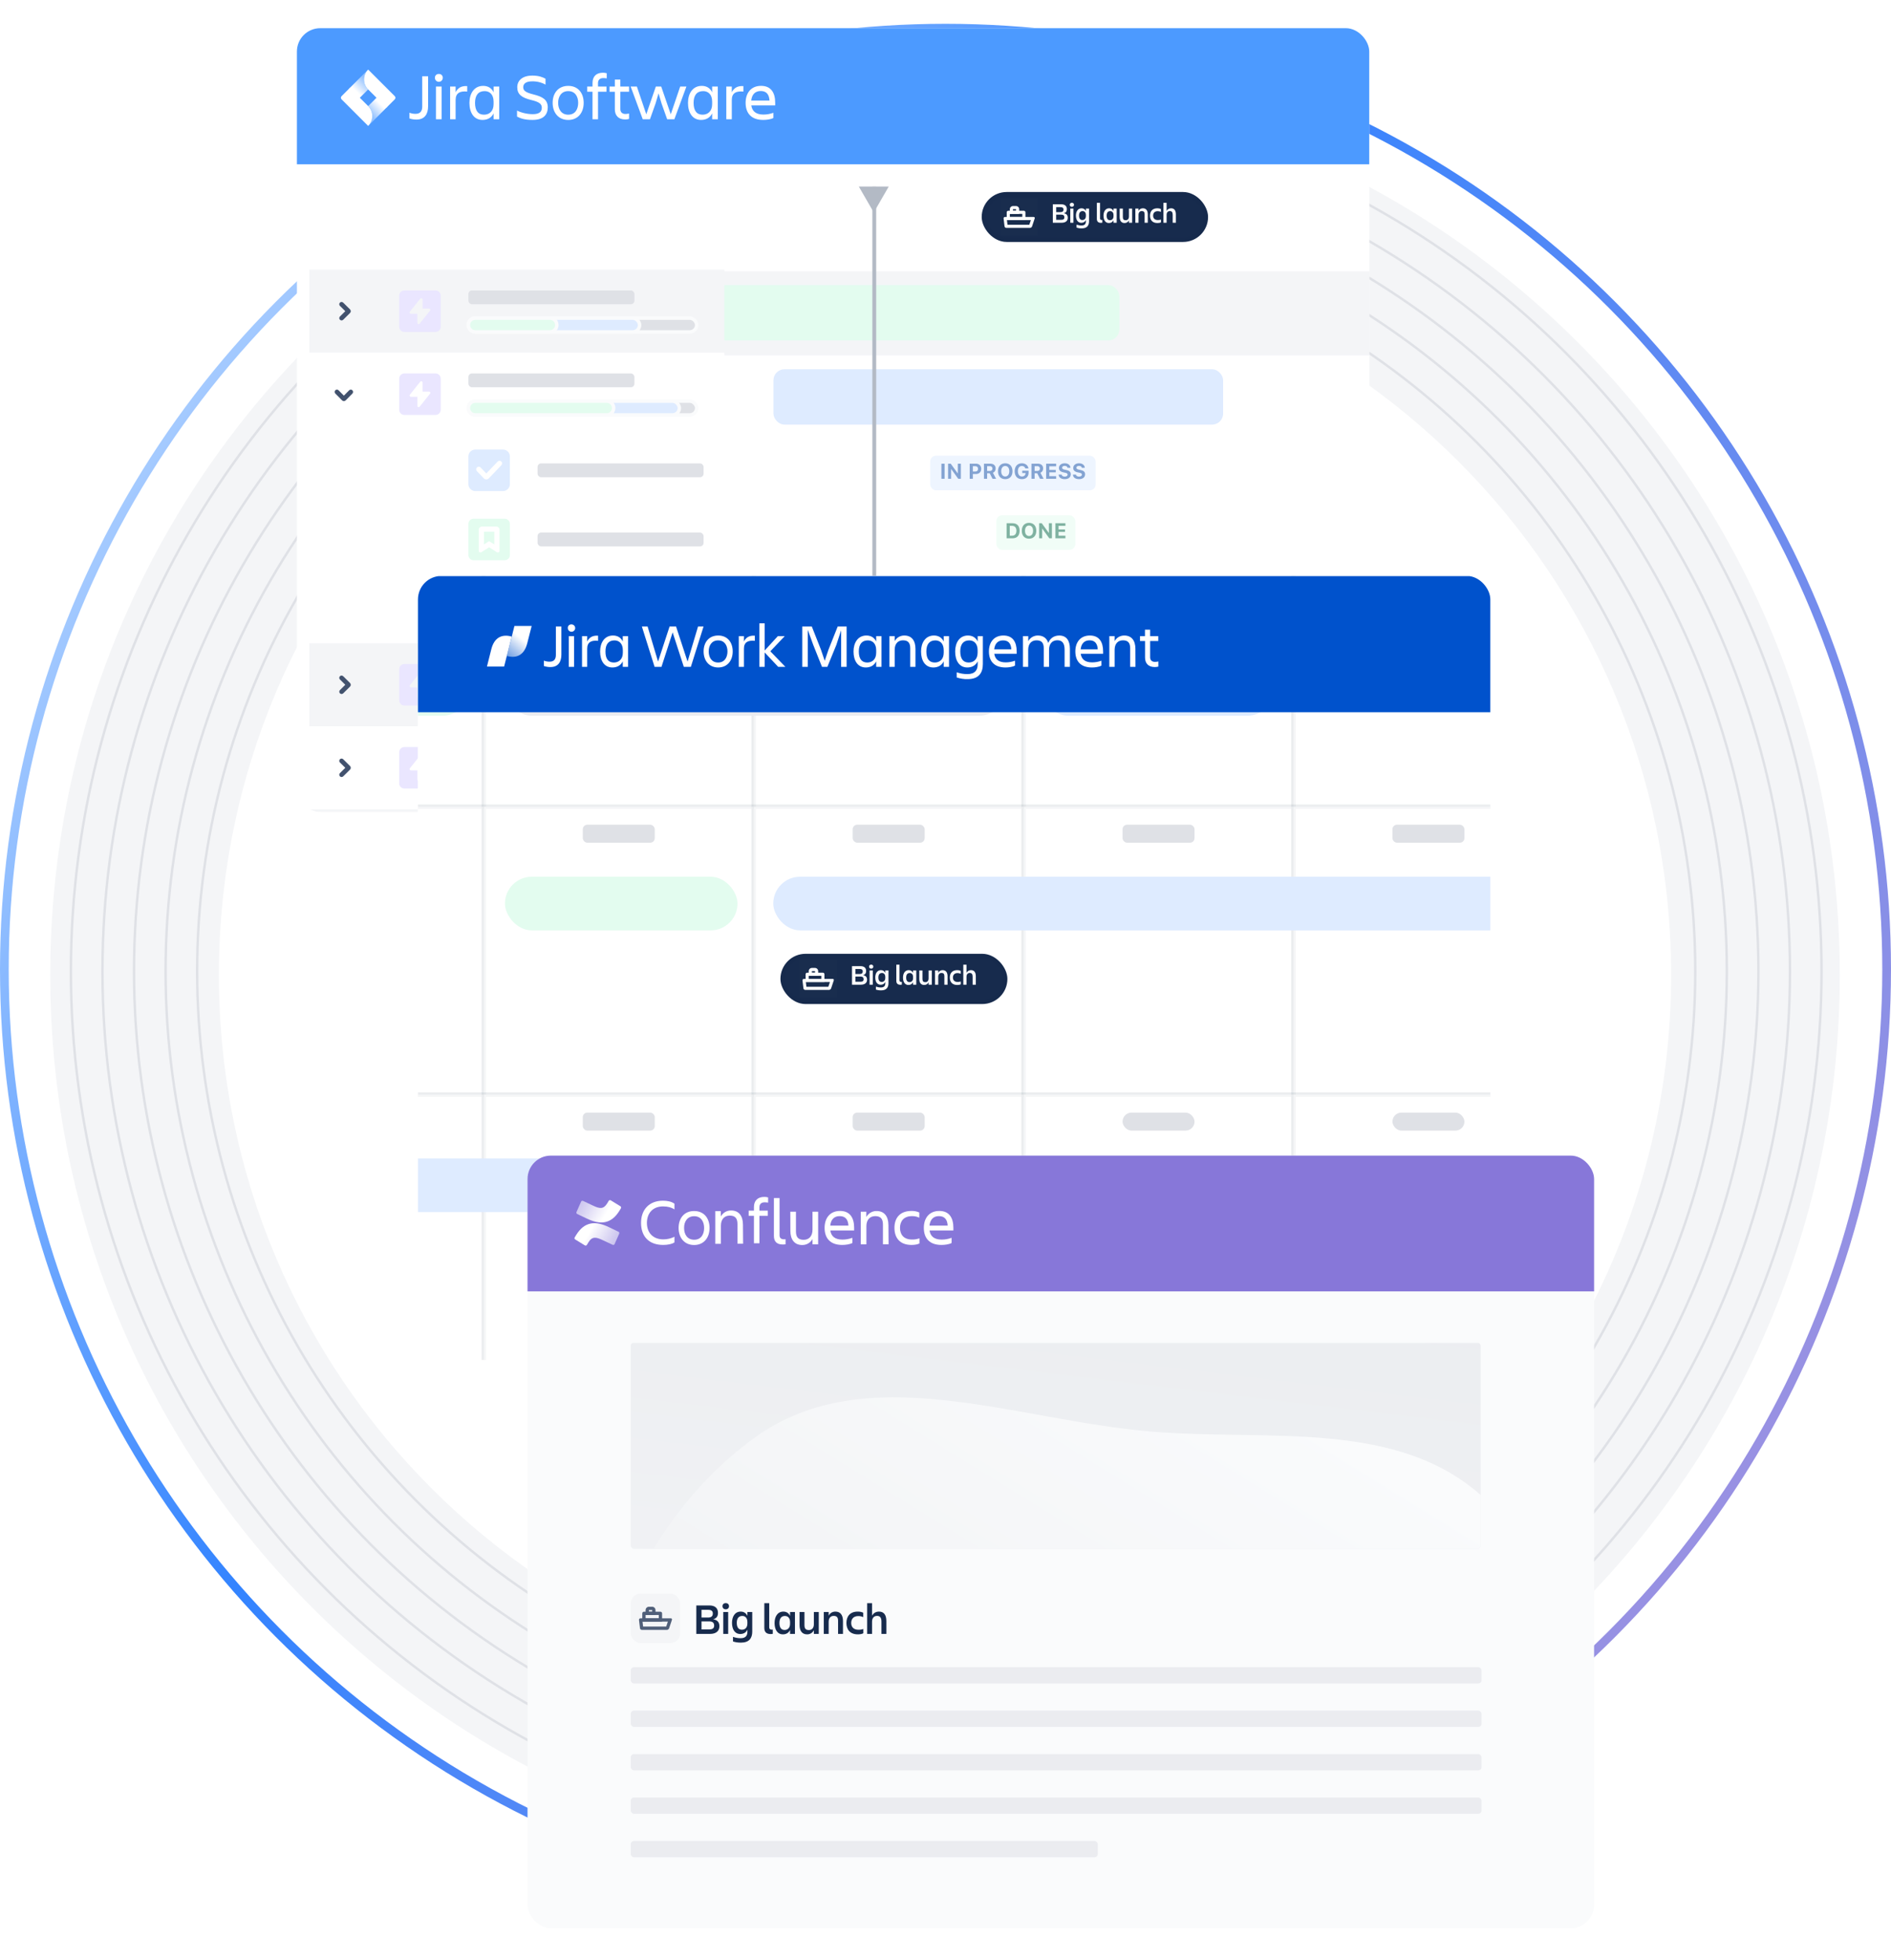 <svg width="328" height="340" viewBox="0 0 328 340" fill="none" xmlns="http://www.w3.org/2000/svg">
<g filter="url(#filter0_i_2551_151219)">
<path d="M163.915 13.472C78.201 13.472 8.717 82.957 8.717 168.67C8.717 254.384 78.201 323.868 163.915 323.868C249.628 323.868 319.113 254.384 319.113 168.67C319.113 82.957 249.625 13.472 163.915 13.472ZM163.915 294.615C94.358 294.615 37.97 238.227 37.97 168.67C37.97 99.114 94.355 42.722 163.915 42.722C233.475 42.722 289.859 99.11 289.859 168.667C289.859 238.223 233.471 294.611 163.915 294.611V294.615Z" fill="#F4F5F7"/>
</g>
<circle cx="164.123" cy="168.458" r="129.927" stroke="#DFE1E6" stroke-width="0.421"/>
<circle cx="164.124" cy="168.458" r="140.877" stroke="#DFE1E6" stroke-width="0.421"/>
<circle cx="164.123" cy="168.458" r="135.402" stroke="#DFE1E6" stroke-width="0.421"/>
<circle cx="164.124" cy="168.458" r="146.352" stroke="#DFE1E6" stroke-width="0.421"/>
<circle cx="164.123" cy="168.458" r="151.827" stroke="#DFE1E6" stroke-width="0.421"/>
<circle cx="164" cy="168.128" r="163.243" stroke="url(#paint0_linear_2551_151219)" stroke-opacity="0.8" stroke-width="1.514"/>
<g filter="url(#filter1_d_2551_151219)">
<g clip-path="url(#clip0_2551_151219)">
<rect x="51.5" y="3" width="186" height="135.965" rx="4.051" fill="white"/>
<rect width="151.19" height="14.399" transform="translate(92.162 30.761)" fill="white"/>
<rect x="170.278" y="31.413" width="39.264" height="8.661" rx="4.33" fill="#172B4D"/>
<rect width="6.488" height="6.488" transform="translate(173.537 32.499)" fill="white" fill-opacity="0.01"/>
<path d="M175.159 35.743H177.322V35.203H175.159V35.743ZM174.618 34.929C174.618 34.782 174.741 34.662 174.889 34.662H177.591C177.741 34.662 177.862 34.784 177.862 34.929V36.284H174.618V34.929Z" fill="white"/>
<path fill-rule="evenodd" clip-rule="evenodd" d="M175.159 34.393C175.159 34.094 175.402 33.851 175.699 33.851H176.241C176.539 33.851 176.781 34.093 176.781 34.393V35.203H175.159V34.393ZM176.24 34.393V34.392H175.699C175.701 34.392 175.7 34.392 175.7 34.393V34.662H176.24V34.393H176.24Z" fill="white"/>
<path d="M174.753 37.095H178.537L178.807 36.284H174.656L174.753 37.095ZM174.079 36.01C174.074 35.977 174.076 35.942 174.086 35.91C174.096 35.877 174.112 35.847 174.135 35.821C174.158 35.796 174.186 35.776 174.217 35.762C174.248 35.749 174.282 35.742 174.316 35.743H179.289C179.437 35.743 179.52 35.856 179.473 35.998L179.011 37.381C178.964 37.521 178.806 37.636 178.656 37.636H174.544C174.47 37.635 174.399 37.607 174.343 37.558C174.288 37.509 174.252 37.442 174.241 37.369L174.079 36.01Z" fill="white"/>
<path d="M184.066 35.337H183.2V36.237H184.076C184.45 36.237 184.621 36.101 184.621 35.809C184.621 35.502 184.455 35.337 184.066 35.337ZM183.949 34.038H183.2V34.904H183.949C184.319 34.904 184.47 34.733 184.47 34.451C184.47 34.169 184.304 34.038 183.949 34.038ZM182.616 36.743V33.546H184.081C184.733 33.546 185.049 33.867 185.049 34.383C185.049 34.772 184.869 35.011 184.509 35.098C184.981 35.176 185.21 35.429 185.21 35.882C185.21 36.393 184.864 36.743 184.149 36.743H182.616ZM185.557 33.629C185.557 33.41 185.713 33.283 185.922 33.283C186.131 33.283 186.287 33.41 186.287 33.629C186.287 33.848 186.131 33.979 185.922 33.979C185.713 33.979 185.557 33.848 185.557 33.629ZM185.645 36.743V34.286H186.194V36.743H185.645ZM188.353 36.519V36.266C188.202 36.592 187.915 36.753 187.555 36.753C186.932 36.753 186.625 36.213 186.625 35.497C186.625 34.811 186.942 34.237 187.603 34.237C187.949 34.237 188.212 34.412 188.353 34.719V34.286H188.898V36.49C188.898 37.225 188.543 37.721 187.628 37.721C187.238 37.721 186.98 37.668 186.737 37.59V37.074C187.01 37.171 187.287 37.225 187.594 37.225C188.158 37.225 188.353 36.928 188.353 36.519ZM187.16 35.497C187.16 36.013 187.365 36.271 187.74 36.271C188.07 36.271 188.353 36.057 188.353 35.575V35.41C188.353 34.933 188.095 34.724 187.783 34.724C187.375 34.724 187.16 35.001 187.16 35.497ZM191.203 36.733C191.164 36.748 191.081 36.758 190.955 36.758C190.527 36.758 190.254 36.558 190.254 36.077V33.293H190.804V36.008C190.804 36.198 190.931 36.266 191.086 36.266C191.13 36.266 191.154 36.266 191.203 36.261V36.733ZM191.951 35.517C191.951 36.038 192.155 36.3 192.53 36.3C192.851 36.3 193.143 36.091 193.143 35.614V35.415C193.143 34.938 192.881 34.728 192.569 34.728C192.16 34.728 191.951 35.006 191.951 35.517ZM193.143 36.743V36.3C192.992 36.626 192.705 36.792 192.345 36.792C191.713 36.792 191.406 36.242 191.406 35.517C191.406 34.821 191.727 34.237 192.394 34.237C192.739 34.237 193.002 34.412 193.143 34.724V34.286H193.693V36.743H193.143ZM194.212 35.741V34.286H194.762V35.765C194.762 36.145 194.913 36.31 195.253 36.31C195.589 36.31 195.818 36.091 195.818 35.653V34.286H196.368V36.743H195.818V36.33C195.667 36.626 195.394 36.792 195.059 36.792C194.509 36.792 194.212 36.412 194.212 35.741ZM199.087 35.288V36.743H198.537V35.264C198.537 34.884 198.386 34.719 198.046 34.719C197.71 34.719 197.481 34.943 197.481 35.376V36.743H196.931V34.286H197.481V34.694C197.632 34.402 197.905 34.237 198.235 34.237C198.79 34.237 199.087 34.621 199.087 35.288ZM201.373 36.188V36.67C201.222 36.753 200.999 36.792 200.765 36.792C199.884 36.792 199.475 36.261 199.475 35.512C199.475 34.767 199.884 34.237 200.75 34.237C200.989 34.237 201.164 34.271 201.364 34.364V34.86C201.203 34.787 201.038 34.738 200.809 34.738C200.244 34.738 200.011 35.093 200.011 35.512C200.011 35.931 200.249 36.276 200.823 36.276C201.076 36.276 201.227 36.242 201.373 36.188ZM203.958 35.288V36.743H203.408V35.361C203.408 34.928 203.257 34.719 202.917 34.719C202.581 34.719 202.352 34.943 202.352 35.376V36.743H201.802V33.293H202.352V34.699C202.508 34.402 202.785 34.237 203.136 34.237C203.676 34.237 203.958 34.607 203.958 35.288Z" fill="white"/>
<rect x="170.683" y="31.818" width="38.453" height="7.85" rx="3.925" stroke="#091E42" stroke-opacity="0.04" stroke-width="0.811"/>
<g clip-path="url(#clip1_2551_151219)">
<rect width="194.38" height="14.595" transform="translate(92.162 45.16)" fill="#F4F5F7"/>
<rect x="86.162" y="47.559" width="107.993" height="9.599" rx="1.906" fill="#E3FCEF"/>
</g>
<rect width="151.19" height="14.399" transform="translate(92.162 59.755)" fill="white"/>
<rect x="134.158" y="62.155" width="77.995" height="9.599" rx="1.906" fill="#DEEBFF"/>
<rect width="151.19" height="11.999" transform="translate(92.162 74.154)" fill="white"/>
<g opacity="0.5">
<rect x="161.344" y="77.149" width="28.7" height="6" rx="1.012" fill="#DEEBFF"/>
<path d="M163.292 81.149V78.533H163.84V81.149H163.292ZM164.446 81.149V78.533H164.903L166.11 80.199H166.139V78.533H166.663V81.149H166.209L164.999 79.476H164.97V81.149H164.446ZM168.199 81.149V78.533H169.278C169.829 78.533 170.197 78.889 170.197 79.427V79.431C170.197 79.969 169.829 80.324 169.278 80.324H168.747V81.149H168.199ZM169.144 78.966H168.747V79.896H169.144C169.457 79.896 169.642 79.73 169.642 79.432V79.429C169.642 79.132 169.457 78.966 169.144 78.966ZM170.672 81.149V78.533H171.762C172.356 78.533 172.697 78.85 172.697 79.365V79.369C172.697 79.704 172.523 79.993 172.224 80.11L172.775 81.149H172.155L171.667 80.192H171.22V81.149H170.672ZM171.22 79.793H171.702C171.976 79.793 172.137 79.637 172.137 79.38V79.376C172.137 79.124 171.968 78.961 171.695 78.961H171.22V79.793ZM174.365 81.216C173.588 81.216 173.105 80.687 173.105 79.842V79.838C173.105 78.992 173.595 78.466 174.365 78.466C175.136 78.466 175.623 78.994 175.623 79.838V79.842C175.623 80.687 175.137 81.216 174.365 81.216ZM174.365 80.752C174.791 80.752 175.065 80.395 175.065 79.842V79.838C175.065 79.284 174.789 78.93 174.365 78.93C173.939 78.93 173.664 79.284 173.664 79.838V79.842C173.664 80.395 173.934 80.752 174.365 80.752ZM177.253 81.216C176.476 81.216 175.999 80.692 175.999 79.84V79.837C175.999 78.997 176.479 78.466 177.241 78.466C177.859 78.466 178.31 78.822 178.388 79.344L178.392 79.362H177.848L177.844 79.344C177.77 79.084 177.547 78.93 177.241 78.93C176.818 78.93 176.557 79.275 176.557 79.831V79.835C176.557 80.402 176.831 80.752 177.262 80.752C177.621 80.752 177.868 80.533 177.879 80.203L177.881 80.154H177.315V79.755H178.413V80.087C178.413 80.781 177.968 81.216 177.253 81.216ZM178.911 81.149V78.533H180C180.595 78.533 180.935 78.85 180.935 79.365V79.369C180.935 79.704 180.761 79.993 180.462 80.11L181.013 81.149H180.393L179.906 80.192H179.458V81.149H178.911ZM179.458 79.793H179.94C180.214 79.793 180.375 79.637 180.375 79.38V79.376C180.375 79.124 180.207 78.961 179.933 78.961H179.458V79.793ZM181.46 81.149V78.533H183.193V78.985H182.007V79.615H183.126V80.036H182.007V80.698H183.193V81.149H181.46ZM184.676 81.216C184.051 81.216 183.656 80.917 183.625 80.453L183.623 80.424H184.15L184.152 80.442C184.172 80.638 184.384 80.77 184.691 80.77C184.982 80.77 185.184 80.63 185.184 80.429V80.427C185.184 80.255 185.055 80.159 184.731 80.092L184.455 80.036C183.911 79.925 183.677 79.672 183.677 79.275V79.273C183.677 78.787 184.094 78.466 184.674 78.466C185.285 78.466 185.644 78.789 185.678 79.226L185.68 79.249H185.166L185.162 79.228C185.131 79.041 184.95 78.91 184.674 78.91C184.404 78.912 184.225 79.035 184.225 79.231V79.233C184.225 79.403 184.352 79.505 184.66 79.568L184.937 79.624C185.49 79.739 185.731 79.96 185.731 80.368V80.37C185.731 80.888 185.329 81.216 184.676 81.216ZM187.156 81.216C186.531 81.216 186.136 80.917 186.105 80.453L186.103 80.424H186.631L186.633 80.442C186.653 80.638 186.865 80.77 187.171 80.77C187.463 80.77 187.664 80.63 187.664 80.429V80.427C187.664 80.255 187.535 80.159 187.211 80.092L186.935 80.036C186.392 79.925 186.158 79.672 186.158 79.275V79.273C186.158 78.787 186.575 78.466 187.155 78.466C187.765 78.466 188.124 78.789 188.159 79.226L188.161 79.249H187.646L187.642 79.228C187.611 79.041 187.43 78.91 187.155 78.91C186.885 78.912 186.705 79.035 186.705 79.231V79.233C186.705 79.403 186.832 79.505 187.14 79.568L187.417 79.624C187.97 79.739 188.211 79.96 188.211 80.368V80.37C188.211 80.888 187.809 81.216 187.156 81.216Z" fill="#0747A6"/>
</g>
<rect width="151.19" height="11.999" transform="translate(92.162 86.153)" fill="white"/>
<g opacity="0.5">
<rect x="172.819" y="87.475" width="13.7" height="6" rx="1.012" fill="#E3FCEF"/>
<path d="M174.598 91.475V88.86H175.628C176.405 88.86 176.855 89.329 176.855 90.148V90.152C176.855 90.997 176.411 91.475 175.628 91.475H174.598ZM175.146 91.024H175.541C176.025 91.024 176.297 90.719 176.297 90.161V90.158C176.297 89.619 176.016 89.311 175.541 89.311H175.146V91.024ZM178.49 91.542C177.713 91.542 177.231 91.013 177.231 90.168V90.165C177.231 89.318 177.72 88.793 178.49 88.793C179.261 88.793 179.748 89.32 179.748 90.165V90.168C179.748 91.013 179.263 91.542 178.49 91.542ZM178.49 91.078C178.916 91.078 179.19 90.721 179.19 90.168V90.165C179.19 89.61 178.915 89.257 178.49 89.257C178.064 89.257 177.789 89.61 177.789 90.165V90.168C177.789 90.721 178.059 91.078 178.49 91.078ZM180.24 91.475V88.86H180.697L181.904 90.525H181.933V88.86H182.457V91.475H182.004L180.793 89.802H180.764V91.475H180.24ZM183.065 91.475V88.86H184.798V89.311H183.612V89.942H184.731V90.362H183.612V91.024H184.798V91.475H183.065Z" fill="#006644"/>
</g>
<g clip-path="url(#clip2_2551_151219)">
<rect width="151.19" height="11.999" transform="translate(92.162 98.153)" fill="white"/>
<g opacity="0.5">
<rect x="178.893" y="98.465" width="28.7" height="6" rx="1.012" fill="#DEEBFF"/>
<path d="M180.842 102.465V99.849H181.389V102.465H180.842ZM181.995 102.465V99.849H182.452L183.659 101.515H183.688V99.849H184.212V102.465H183.759L182.548 100.792H182.519V102.465H181.995ZM185.749 102.465V99.849H186.827C187.378 99.849 187.746 100.205 187.746 100.743V100.746C187.746 101.285 187.378 101.64 186.827 101.64H186.296V102.465H185.749ZM186.693 100.282H186.296V101.212H186.693C187.006 101.212 187.191 101.046 187.191 100.748V100.745C187.191 100.447 187.006 100.282 186.693 100.282ZM188.222 102.465V99.849H189.311C189.905 99.849 190.246 100.166 190.246 100.681V100.685C190.246 101.02 190.072 101.308 189.773 101.426L190.324 102.465H189.704L189.217 101.508H188.769V102.465H188.222ZM188.769 101.109H189.251C189.525 101.109 189.686 100.953 189.686 100.696V100.692C189.686 100.44 189.518 100.277 189.244 100.277H188.769V101.109ZM191.915 102.532C191.137 102.532 190.655 102.003 190.655 101.158V101.154C190.655 100.308 191.144 99.782 191.915 99.782C192.685 99.782 193.172 100.31 193.172 101.154V101.158C193.172 102.003 192.687 102.532 191.915 102.532ZM191.915 102.068C192.34 102.068 192.614 101.711 192.614 101.158V101.154C192.614 100.6 192.339 100.246 191.915 100.246C191.489 100.246 191.213 100.6 191.213 101.154V101.158C191.213 101.711 191.483 102.068 191.915 102.068ZM194.803 102.532C194.025 102.532 193.548 102.008 193.548 101.156V101.153C193.548 100.313 194.029 99.782 194.79 99.782C195.408 99.782 195.859 100.137 195.937 100.659L195.941 100.678H195.397L195.394 100.659C195.319 100.4 195.096 100.246 194.79 100.246C194.368 100.246 194.107 100.591 194.107 101.147V101.151C194.107 101.718 194.38 102.068 194.812 102.068C195.171 102.068 195.417 101.849 195.428 101.519L195.43 101.47H194.864V101.071H195.963V101.403C195.963 102.097 195.517 102.532 194.803 102.532ZM196.46 102.465V99.849H197.549C198.144 99.849 198.485 100.166 198.485 100.681V100.685C198.485 101.02 198.311 101.308 198.012 101.426L198.563 102.465H197.943L197.455 101.508H197.007V102.465H196.46ZM197.007 101.109H197.49C197.763 101.109 197.925 100.953 197.925 100.696V100.692C197.925 100.44 197.756 100.277 197.482 100.277H197.007V101.109ZM199.009 102.465V99.849H200.742V100.301H199.557V100.931H200.675V101.352H199.557V102.014H200.742V102.465H199.009ZM202.225 102.532C201.6 102.532 201.205 102.233 201.174 101.769L201.172 101.74H201.7L201.702 101.758C201.722 101.954 201.934 102.086 202.24 102.086C202.532 102.086 202.733 101.946 202.733 101.745V101.743C202.733 101.571 202.604 101.475 202.28 101.408L202.004 101.352C201.461 101.241 201.227 100.988 201.227 100.591V100.589C201.227 100.103 201.644 99.782 202.224 99.782C202.834 99.782 203.193 100.105 203.228 100.542L203.23 100.565H202.715L202.711 100.543C202.68 100.357 202.499 100.226 202.224 100.226C201.954 100.228 201.774 100.351 201.774 100.547V100.549C201.774 100.719 201.901 100.821 202.209 100.884L202.486 100.94C203.039 101.055 203.28 101.276 203.28 101.684V101.685C203.28 102.204 202.878 102.532 202.225 102.532ZM204.706 102.532C204.08 102.532 203.685 102.233 203.654 101.769L203.653 101.74H204.18L204.182 101.758C204.202 101.954 204.414 102.086 204.72 102.086C205.012 102.086 205.213 101.946 205.213 101.745V101.743C205.213 101.571 205.085 101.475 204.76 101.408L204.485 101.352C203.941 101.241 203.707 100.988 203.707 100.591V100.589C203.707 100.103 204.124 99.782 204.704 99.782C205.315 99.782 205.674 100.105 205.708 100.542L205.71 100.565H205.195L205.192 100.543C205.161 100.357 204.979 100.226 204.704 100.226C204.434 100.228 204.254 100.351 204.254 100.547V100.549C204.254 100.719 204.381 100.821 204.689 100.884L204.967 100.94C205.52 101.055 205.761 101.276 205.761 101.684V101.685C205.761 102.204 205.358 102.532 204.706 102.532Z" fill="#0747A6"/>
</g>
</g>
<g clip-path="url(#clip3_2551_151219)">
<rect width="194.828" height="14.343" transform="translate(92.162 110.152)" fill="#F4F5F7"/>
<rect x="86.162" y="112.551" width="51.596" height="9.599" rx="1.906" fill="#E3FCEF"/>
</g>
<rect width="194.828" height="14.343" transform="translate(92.162 124.495)" fill="white"/>
<rect x="174.356" y="126.895" width="84.594" height="9.599" rx="1.906" fill="#DEEBFF"/>
<g clip-path="url(#clip4_2551_151219)">
<rect width="194.828" height="14.343" transform="translate(92.162 138.838)" fill="#F4F5F7"/>
</g>
<rect x="151.313" y="30.491" width="0.663" height="151.258" fill="#B3BAC5"/>
<path d="M151.56 34.961L148.962 30.461L154.158 30.461L151.56 34.961Z" fill="#B3BAC5"/>
<g filter="url(#filter2_d_2551_151219)">
<rect x="52.444" y="30.483" width="71.995" height="14.399" fill="white"/>
<rect width="71.995" height="14.399" transform="translate(52.444 44.882)" fill="#F4F5F7"/>
<rect width="9.599" height="9.599" transform="translate(53.644 47.282)" fill="white" fill-opacity="0.01"/>
<path fill-rule="evenodd" clip-rule="evenodd" d="M57.761 51.161C57.724 51.124 57.694 51.08 57.674 51.032C57.654 50.984 57.644 50.932 57.644 50.88C57.644 50.827 57.654 50.775 57.674 50.727C57.694 50.679 57.724 50.635 57.761 50.598C57.837 50.523 57.939 50.482 58.045 50.482C58.151 50.482 58.253 50.523 58.329 50.598L59.515 51.774C59.556 51.815 59.588 51.863 59.61 51.916C59.632 51.969 59.644 52.026 59.644 52.084C59.644 52.141 59.632 52.198 59.61 52.251C59.588 52.304 59.556 52.353 59.515 52.393L58.333 53.565C58.257 53.64 58.155 53.682 58.049 53.682C57.943 53.682 57.84 53.64 57.765 53.565C57.728 53.528 57.698 53.485 57.678 53.436C57.658 53.388 57.647 53.336 57.647 53.284C57.647 53.231 57.658 53.18 57.678 53.131C57.698 53.083 57.728 53.039 57.765 53.002L58.692 52.084L57.761 51.161Z" fill="#42526E"/>
<g clip-path="url(#clip5_2551_151219)">
<rect width="7.2" height="7.2" transform="translate(68.043 48.482)" fill="white" fill-opacity="0.01"/>
<path fill-rule="evenodd" clip-rule="evenodd" d="M74.343 48.482C74.84 48.482 75.243 48.885 75.243 49.382V54.782C75.243 55.279 74.84 55.681 74.343 55.681H68.943C68.446 55.681 68.043 55.279 68.043 54.782V49.382C68.043 48.885 68.446 48.482 68.943 48.482H74.343ZM71.868 49.832C71.801 49.832 71.742 49.863 71.701 49.91L69.91 52.147C69.909 52.148 69.894 52.167 69.894 52.167C69.865 52.207 69.843 52.254 69.843 52.307C69.843 52.431 69.944 52.532 70.068 52.532C70.081 52.532 70.091 52.534 70.103 52.532H71.193V54.107C71.193 54.231 71.294 54.331 71.418 54.331C71.474 54.331 71.523 54.309 71.563 54.276C71.563 54.276 71.591 54.246 71.601 54.231L73.371 52.02C73.38 52.012 73.385 52.002 73.392 51.993L73.404 51.978C73.426 51.942 73.443 51.902 73.443 51.857C73.443 51.733 73.342 51.632 73.218 51.632H72.093V50.057C72.093 49.933 71.992 49.832 71.868 49.832Z" fill="#EAE6FF"/>
</g>
<rect x="80.043" y="48.482" width="28.798" height="2.4" rx="0.62" fill="#DFE1E6"/>
<rect x="80.043" y="53.282" width="39.597" height="2.4" rx="1.2" fill="#DFE1E6" stroke="#FAFBFC" stroke-width="0.6"/>
<rect x="80.043" y="53.282" width="29.698" height="2.4" rx="1.2" fill="#DEEBFF" stroke="#FAFBFC" stroke-width="0.6"/>
<path d="M80.043 54.481C80.043 53.819 80.58 53.282 81.242 53.282H94.186C94.849 53.282 95.386 53.819 95.386 54.481C95.386 55.144 94.849 55.681 94.186 55.681H81.242C80.58 55.681 80.043 55.144 80.043 54.481Z" fill="#E3FCEF" stroke="#FAFBFC" stroke-width="0.6"/>
<rect width="71.995" height="14.399" transform="translate(52.444 59.281)" fill="white"/>
<rect width="9.599" height="9.599" transform="translate(53.644 61.681)" fill="white" fill-opacity="0.01"/>
<path fill-rule="evenodd" clip-rule="evenodd" d="M56.961 65.798C56.886 65.873 56.844 65.975 56.844 66.082C56.844 66.188 56.886 66.29 56.961 66.365L58.136 67.551C58.224 67.637 58.336 67.68 58.448 67.68C58.56 67.68 58.67 67.637 58.755 67.551L59.928 66.369C60.002 66.294 60.044 66.192 60.044 66.086C60.044 65.979 60.002 65.877 59.928 65.802C59.891 65.765 59.847 65.735 59.799 65.715C59.75 65.695 59.699 65.684 59.646 65.684C59.594 65.684 59.542 65.695 59.494 65.715C59.446 65.735 59.402 65.765 59.365 65.802L58.446 66.729L57.523 65.798C57.486 65.761 57.443 65.731 57.394 65.711C57.346 65.691 57.294 65.681 57.242 65.681C57.19 65.681 57.138 65.691 57.09 65.711C57.041 65.731 56.998 65.761 56.961 65.798Z" fill="#42526E"/>
<g clip-path="url(#clip6_2551_151219)">
<rect width="7.2" height="7.2" transform="translate(68.043 62.881)" fill="white" fill-opacity="0.01"/>
<path fill-rule="evenodd" clip-rule="evenodd" d="M74.343 62.881C74.84 62.881 75.243 63.284 75.243 63.781V69.18C75.243 69.677 74.84 70.08 74.343 70.08H68.943C68.446 70.08 68.043 69.677 68.043 69.18V63.781C68.043 63.284 68.446 62.881 68.943 62.881H74.343ZM71.868 64.231C71.801 64.231 71.742 64.262 71.701 64.309L69.91 66.546C69.909 66.547 69.894 66.566 69.894 66.566C69.865 66.606 69.843 66.653 69.843 66.706C69.843 66.83 69.944 66.931 70.068 66.931C70.081 66.931 70.091 66.933 70.103 66.931H71.193V68.505C71.193 68.63 71.294 68.731 71.418 68.731C71.474 68.731 71.523 68.708 71.563 68.675C71.563 68.675 71.591 68.644 71.601 68.63L73.371 66.419C73.38 66.411 73.385 66.401 73.392 66.392L73.404 66.377C73.426 66.341 73.443 66.301 73.443 66.256C73.443 66.131 73.342 66.031 73.218 66.031H72.093V64.456C72.093 64.332 71.992 64.231 71.868 64.231Z" fill="#EAE6FF"/>
</g>
<rect x="80.043" y="62.881" width="28.798" height="2.4" rx="0.62" fill="#DFE1E6"/>
<rect x="80.043" y="67.68" width="39.597" height="2.4" rx="1.2" fill="#DFE1E6" stroke="#FAFBFC" stroke-width="0.6"/>
<rect x="80.043" y="67.68" width="36.597" height="2.4" rx="1.2" fill="#DEEBFF" stroke="#FAFBFC" stroke-width="0.6"/>
<path d="M80.043 68.88C80.043 68.218 80.58 67.68 81.242 67.68H104.041C104.704 67.68 105.241 68.218 105.241 68.88C105.241 69.543 104.704 70.08 104.041 70.08H81.242C80.58 70.08 80.043 69.543 80.043 68.88Z" fill="#E3FCEF" stroke="#FAFBFC" stroke-width="0.6"/>
<rect width="71.995" height="11.999" transform="translate(52.444 73.68)" fill="white"/>
<g clip-path="url(#clip7_2551_151219)">
<path d="M80.043 77.28C80.043 76.617 80.58 76.08 81.242 76.08H86.042C86.705 76.08 87.242 76.617 87.242 77.28V82.079C87.242 82.742 86.705 83.279 86.042 83.279H81.242C80.58 83.279 80.043 82.742 80.043 82.079V77.28Z" fill="#DEEBFF"/>
<path fill-rule="evenodd" clip-rule="evenodd" d="M85.753 78.154C85.933 78.326 85.939 78.611 85.768 78.79L83.585 81.077C83.349 81.324 82.954 81.324 82.718 81.077L81.517 79.819C81.346 79.639 81.352 79.354 81.532 79.183C81.712 79.011 81.996 79.018 82.168 79.198L83.151 80.228L85.117 78.169C85.288 77.989 85.573 77.983 85.753 78.154Z" fill="white"/>
</g>
<rect x="92.041" y="78.48" width="28.798" height="2.4" rx="0.62" fill="#DFE1E6"/>
<rect width="71.995" height="11.999" transform="translate(52.444 85.679)" fill="white"/>
<g clip-path="url(#clip8_2551_151219)">
<rect width="7.2" height="7.2" transform="translate(80.043 88.079)" fill="white" fill-opacity="0.01"/>
<path fill-rule="evenodd" clip-rule="evenodd" d="M80.942 88.079H86.342C86.581 88.079 86.81 88.174 86.978 88.343C87.147 88.511 87.242 88.74 87.242 88.979V94.379C87.242 94.617 87.147 94.846 86.978 95.015C86.81 95.184 86.581 95.279 86.342 95.279H80.942C80.704 95.279 80.475 95.184 80.306 95.015C80.137 94.846 80.043 94.617 80.043 94.379V88.979C80.043 88.74 80.137 88.511 80.306 88.343C80.475 88.174 80.704 88.079 80.942 88.079V88.079ZM83.642 93.029L82.354 93.849C82.165 94.02 81.842 93.899 81.842 93.656V89.971C81.842 89.672 82.111 89.429 82.442 89.429H84.842C85.174 89.429 85.442 89.671 85.442 89.972V93.657C85.442 93.899 85.119 94.02 84.93 93.849L83.642 93.029ZM83.642 91.962L84.542 92.535V90.329H82.742V92.535L83.642 91.962V91.962Z" fill="#E3FCEF"/>
</g>
<rect x="92.041" y="90.479" width="28.798" height="2.4" rx="0.62" fill="#DFE1E6"/>
<rect width="71.995" height="11.999" transform="translate(52.444 97.678)" fill="white"/>
<g clip-path="url(#clip9_2551_151219)">
<path d="M80.043 101.278C80.043 100.615 80.58 100.078 81.242 100.078H86.042C86.705 100.078 87.242 100.615 87.242 101.278V106.078C87.242 106.74 86.705 107.278 86.042 107.278H81.242C80.58 107.278 80.043 106.74 80.043 106.078V101.278Z" fill="#DEEBFF"/>
<path fill-rule="evenodd" clip-rule="evenodd" d="M85.753 102.153C85.933 102.324 85.939 102.609 85.768 102.789L83.585 105.075C83.349 105.323 82.954 105.323 82.718 105.075L81.517 103.817C81.346 103.637 81.352 103.353 81.532 103.181C81.712 103.009 81.996 103.016 82.168 103.196L83.151 104.226L85.117 102.167C85.288 101.988 85.573 101.981 85.753 102.153Z" fill="white"/>
</g>
<rect x="92.041" y="102.478" width="28.798" height="2.4" rx="0.62" fill="#DFE1E6"/>
<rect width="71.995" height="14.399" transform="translate(52.444 109.677)" fill="#F4F5F7"/>
<rect width="9.599" height="9.599" transform="translate(53.644 112.077)" fill="white" fill-opacity="0.01"/>
<path fill-rule="evenodd" clip-rule="evenodd" d="M57.761 115.956C57.724 115.92 57.694 115.876 57.674 115.827C57.654 115.779 57.644 115.727 57.644 115.675C57.644 115.623 57.654 115.571 57.674 115.522C57.694 115.474 57.724 115.43 57.761 115.394C57.837 115.319 57.939 115.277 58.045 115.277C58.151 115.277 58.253 115.319 58.329 115.394L59.515 116.569C59.556 116.61 59.588 116.658 59.61 116.711C59.632 116.765 59.644 116.821 59.644 116.879C59.644 116.937 59.632 116.994 59.61 117.047C59.588 117.1 59.556 117.148 59.515 117.189L58.333 118.361C58.257 118.435 58.155 118.477 58.049 118.477C57.943 118.477 57.84 118.435 57.765 118.361C57.728 118.324 57.698 118.28 57.678 118.232C57.658 118.183 57.647 118.132 57.647 118.079C57.647 118.027 57.658 117.975 57.678 117.927C57.698 117.878 57.728 117.835 57.765 117.798L58.692 116.879L57.761 115.956Z" fill="#42526E"/>
<g clip-path="url(#clip10_2551_151219)">
<rect width="7.2" height="7.2" transform="translate(68.043 113.277)" fill="white" fill-opacity="0.01"/>
<path fill-rule="evenodd" clip-rule="evenodd" d="M74.343 113.277C74.84 113.277 75.243 113.68 75.243 114.177V119.577C75.243 120.074 74.84 120.477 74.343 120.477H68.943C68.446 120.477 68.043 120.074 68.043 119.577V114.177C68.043 113.68 68.446 113.277 68.943 113.277H74.343ZM71.868 114.627C71.801 114.627 71.742 114.658 71.701 114.705L69.91 116.942C69.909 116.944 69.894 116.963 69.894 116.963C69.865 117.003 69.843 117.049 69.843 117.102C69.843 117.226 69.944 117.327 70.068 117.327C70.081 117.327 70.091 117.329 70.103 117.327H71.193V118.902C71.193 119.026 71.294 119.127 71.418 119.127C71.474 119.127 71.523 119.104 71.563 119.071C71.563 119.071 71.591 119.041 71.601 119.026L73.371 116.815C73.38 116.807 73.385 116.798 73.392 116.788L73.404 116.774C73.426 116.737 73.443 116.697 73.443 116.652C73.443 116.528 73.342 116.427 73.218 116.427H72.093V114.852C72.093 114.728 71.992 114.627 71.868 114.627Z" fill="#EAE6FF"/>
</g>
<rect x="80.043" y="113.277" width="28.798" height="2.4" rx="0.62" fill="#DFE1E6"/>
<rect x="80.043" y="118.077" width="39.597" height="2.4" rx="1.2" fill="#DFE1E6" stroke="#FAFBFC" stroke-width="0.6"/>
<rect x="80.043" y="118.077" width="17.999" height="2.4" rx="1.2" fill="#DEEBFF" stroke="#FAFBFC" stroke-width="0.6"/>
<path d="M80.043 119.277C80.043 118.614 80.58 118.077 81.242 118.077H89.042C89.705 118.077 90.242 118.614 90.242 119.277C90.242 119.94 89.705 120.477 89.042 120.477H81.242C80.58 120.477 80.043 119.94 80.043 119.277Z" fill="#E3FCEF" stroke="#FAFBFC" stroke-width="0.6"/>
<rect width="71.995" height="14.399" transform="translate(52.444 124.076)" fill="white"/>
<rect width="9.599" height="9.599" transform="translate(53.644 126.476)" fill="white" fill-opacity="0.01"/>
<path fill-rule="evenodd" clip-rule="evenodd" d="M57.761 130.355C57.724 130.318 57.694 130.275 57.674 130.226C57.654 130.178 57.644 130.126 57.644 130.074C57.644 130.022 57.654 129.97 57.674 129.921C57.694 129.873 57.724 129.829 57.761 129.792C57.837 129.718 57.939 129.676 58.045 129.676C58.151 129.676 58.253 129.718 58.329 129.792L59.515 130.968C59.556 131.009 59.588 131.057 59.61 131.11C59.632 131.163 59.644 131.22 59.644 131.278C59.644 131.336 59.632 131.393 59.61 131.446C59.588 131.499 59.556 131.547 59.515 131.588L58.333 132.759C58.257 132.834 58.155 132.876 58.049 132.876C57.943 132.876 57.84 132.834 57.765 132.759C57.728 132.723 57.698 132.679 57.678 132.631C57.658 132.582 57.647 132.53 57.647 132.478C57.647 132.426 57.658 132.374 57.678 132.326C57.698 132.277 57.728 132.233 57.765 132.197L58.692 131.278L57.761 130.355Z" fill="#42526E"/>
<g clip-path="url(#clip11_2551_151219)">
<rect width="7.2" height="7.2" transform="translate(68.043 127.676)" fill="white" fill-opacity="0.01"/>
<path fill-rule="evenodd" clip-rule="evenodd" d="M74.343 127.676C74.84 127.676 75.243 128.079 75.243 128.576V133.976C75.243 134.473 74.84 134.876 74.343 134.876H68.943C68.446 134.876 68.043 134.473 68.043 133.976V128.576C68.043 128.079 68.446 127.676 68.943 127.676H74.343ZM71.868 129.026C71.801 129.026 71.742 129.057 71.701 129.104L69.91 131.341C69.909 131.343 69.894 131.362 69.894 131.362C69.865 131.402 69.843 131.448 69.843 131.501C69.843 131.625 69.944 131.726 70.068 131.726C70.081 131.726 70.091 131.728 70.103 131.726H71.193V133.301C71.193 133.425 71.294 133.526 71.418 133.526C71.474 133.526 71.523 133.503 71.563 133.47C71.563 133.47 71.591 133.44 71.601 133.425L73.371 131.214C73.38 131.206 73.385 131.197 73.392 131.187L73.404 131.173C73.426 131.136 73.443 131.096 73.443 131.051C73.443 130.927 73.342 130.826 73.218 130.826H72.093V129.251C72.093 129.127 71.992 129.026 71.868 129.026Z" fill="#EAE6FF"/>
</g>
<rect x="80.043" y="127.676" width="28.798" height="2.4" rx="0.62" fill="#DFE1E6"/>
<rect x="80.043" y="132.476" width="39.597" height="2.4" rx="1.2" fill="#DFE1E6" stroke="#FAFBFC" stroke-width="0.6"/>
<rect x="80.043" y="132.476" width="22.798" height="2.4" rx="1.2" fill="#DEEBFF" stroke="#FAFBFC" stroke-width="0.6"/>
<path d="M80.043 133.676C80.043 133.013 80.58 132.476 81.242 132.476H92.042C92.704 132.476 93.242 133.013 93.242 133.676C93.242 134.339 92.704 134.876 92.042 134.876H81.242C80.58 134.876 80.043 134.339 80.043 133.676Z" fill="#E3FCEF" stroke="#FAFBFC" stroke-width="0.6"/>
<rect width="71.995" height="14.399" transform="translate(52.444 138.476)" fill="#F4F5F7"/>
</g>
<rect x="51.5" y="3" width="227.85" height="23.609" fill="#4C9AFF"/>
<g clip-path="url(#clip12_2551_151219)">
<path d="M63.86 19.954C64.086 19.728 64.265 19.459 64.388 19.164C64.51 18.869 64.573 18.552 64.573 18.233C64.573 17.913 64.51 17.596 64.388 17.301C64.265 17.006 64.086 16.738 63.86 16.512L60.688 13.348L59.245 14.791C59.172 14.864 59.131 14.962 59.131 15.065C59.131 15.168 59.172 15.266 59.245 15.338L63.86 19.954Z" fill="white"/>
<path d="M68.477 14.791L63.86 10.176L63.846 10.191C63.394 10.649 63.142 11.267 63.144 11.909C63.145 12.553 63.402 13.169 63.856 13.623L67.031 16.783L68.477 15.338C68.549 15.266 68.59 15.168 68.59 15.065C68.59 14.962 68.549 14.864 68.477 14.791Z" fill="white"/>
<path d="M63.859 13.619C63.405 13.165 63.149 12.549 63.147 11.905C63.145 11.262 63.397 10.645 63.849 10.188L60.558 13.479L62.281 15.2L63.859 13.62V13.619Z" fill="url(#paint1_linear_2551_151219)"/>
<path d="M65.438 14.932L63.86 16.512C64.086 16.738 64.265 17.006 64.388 17.301C64.51 17.597 64.573 17.913 64.573 18.233C64.573 18.552 64.51 18.869 64.388 19.164C64.265 19.46 64.086 19.728 63.86 19.954L67.16 16.654L65.438 14.932Z" fill="url(#paint2_linear_2551_151219)"/>
<path d="M73.235 11.336H74.257V16.526C74.257 17.9 73.655 18.849 72.247 18.849C71.83 18.855 71.415 18.79 71.02 18.655V17.662C71.357 17.792 71.715 17.858 72.076 17.855C72.94 17.855 73.238 17.332 73.238 16.594L73.235 11.336Z" fill="white"/>
<path d="M76.119 10.939C76.21 10.932 76.302 10.945 76.387 10.977C76.473 11.009 76.551 11.059 76.615 11.124C76.68 11.188 76.73 11.266 76.762 11.352C76.794 11.437 76.807 11.529 76.8 11.62C76.8 11.801 76.729 11.974 76.601 12.102C76.473 12.23 76.3 12.302 76.119 12.302C75.938 12.302 75.765 12.23 75.637 12.102C75.51 11.974 75.438 11.801 75.438 11.62C75.431 11.529 75.444 11.437 75.476 11.352C75.508 11.266 75.558 11.188 75.623 11.124C75.687 11.059 75.765 11.009 75.851 10.977C75.936 10.945 76.028 10.932 76.119 10.939ZM75.62 13.118H76.597V18.797H75.62V13.118Z" fill="white"/>
<path d="M79.028 18.797H78.074V13.118H79.028V14.119C79.357 13.449 79.924 12.971 81.037 13.04V13.993C79.788 13.864 79.028 14.244 79.028 15.447V18.797Z" fill="white"/>
<path d="M85.614 17.775C85.251 18.525 84.569 18.911 83.695 18.911C82.184 18.911 81.424 17.628 81.424 15.958C81.424 14.358 82.219 13.005 83.809 13.005C84.637 13.005 85.274 13.381 85.616 14.119V13.119H86.593V18.797H85.616L85.614 17.775ZM83.956 18.002C84.831 18.002 85.614 17.446 85.614 16.185V15.731C85.614 14.471 84.898 13.914 84.066 13.914C82.963 13.914 82.396 14.642 82.396 15.958C82.4 17.32 82.945 18.002 83.956 18.002Z" fill="white"/>
<path d="M92.372 18.911C90.929 18.911 90.259 18.627 89.68 18.332V17.287C90.373 17.651 91.44 17.912 92.429 17.912C93.553 17.912 93.977 17.469 93.977 16.809C93.977 16.15 93.57 15.799 92.15 15.458C90.472 15.049 89.72 14.471 89.72 13.243C89.72 12.082 90.605 11.222 92.342 11.222C93.421 11.222 94.114 11.48 94.625 11.767V12.789C93.915 12.398 93.113 12.202 92.302 12.221C91.325 12.221 90.754 12.562 90.754 13.243C90.754 13.857 91.23 14.164 92.547 14.493C94.126 14.89 95.011 15.396 95.011 16.742C94.994 18.037 94.223 18.911 92.372 18.911Z" fill="white"/>
<path d="M95.858 15.948C95.858 14.244 96.858 13.005 98.562 13.005C100.265 13.005 101.241 14.244 101.241 15.948C101.241 17.651 100.254 18.916 98.562 18.916C96.87 18.916 95.858 17.651 95.858 15.948ZM96.812 15.948C96.812 17.027 97.346 18.002 98.562 18.002C99.778 18.002 100.287 17.027 100.287 15.948C100.287 14.869 99.765 13.914 98.562 13.914C97.359 13.914 96.812 14.867 96.812 15.948Z" fill="white"/>
<path d="M103.729 13.119H105.194V14.022H103.729V18.797H102.774V14.022H101.855V13.119H102.774V12.494C102.774 11.438 103.365 10.723 104.581 10.723C104.804 10.722 105.026 10.752 105.24 10.813V11.71C105.038 11.672 104.833 11.653 104.627 11.654C104.024 11.654 103.724 12.006 103.724 12.517L103.729 13.119Z" fill="white"/>
<path d="M108.498 17.878C108.705 17.872 108.911 17.845 109.112 17.798V18.739C108.898 18.801 108.676 18.832 108.453 18.831C107.238 18.831 106.646 18.114 106.646 17.059V14.027H105.726V13.123H106.646V11.915H107.6V13.118H109.111V14.022H107.601V17.037C107.601 17.537 107.896 17.878 108.498 17.878Z" fill="white"/>
<path d="M115.722 18.797L114.745 16.05L114.228 14.301L113.712 16.05L112.735 18.797H111.486L109.389 13.119H110.468L112.099 17.935L113.757 13.119H114.688L116.346 17.935L117.982 13.119H119.061L116.971 18.797H115.722Z" fill="white"/>
<path d="M123.525 17.775C123.161 18.525 122.48 18.911 121.606 18.911C120.095 18.911 119.334 17.628 119.334 15.958C119.334 14.358 120.129 13.005 121.72 13.005C122.548 13.005 123.184 13.381 123.526 14.119V13.119H124.503V18.797H123.526L123.525 17.775ZM121.867 18.002C122.742 18.002 123.525 17.446 123.525 16.185V15.731C123.525 14.471 122.809 13.914 121.976 13.914C120.875 13.914 120.306 14.642 120.306 15.958C120.31 17.32 120.856 18.002 121.867 18.002Z" fill="white"/>
<path d="M126.932 18.797H125.979V13.118H126.932V14.119C127.261 13.449 127.836 12.971 128.942 13.04V13.993C127.692 13.864 126.932 14.244 126.932 15.447V18.797Z" fill="white"/>
<path d="M132.383 18.911C130.259 18.911 129.329 17.685 129.329 15.942C129.329 14.227 130.282 13 132.008 13C133.757 13 134.46 14.216 134.46 15.942V16.39H130.316C130.453 17.356 131.077 17.98 132.417 17.98C133.006 17.98 133.591 17.876 134.144 17.673V18.576C133.678 18.82 132.963 18.911 132.383 18.911ZM130.304 15.555H133.474C133.416 14.498 132.94 13.897 131.963 13.897C130.929 13.892 130.408 14.561 130.304 15.55V15.555Z" fill="white"/>
</g>
</g>
</g>
<g filter="url(#filter3_d_2551_151219)">
<g clip-path="url(#clip13_2551_151219)">
<rect x="72.5" y="98" width="186" height="135.965" rx="4.066" fill="white"/>
<rect x="37.109" y="88.092" width="46.813" height="49.934" fill="white"/>
<rect x="37.109" y="88.092" width="46.813" height="49.934" stroke="#091E42" stroke-opacity="0.04" stroke-width="0.78"/>
<rect x="83.923" y="88.092" width="46.813" height="49.934" fill="white"/>
<rect x="83.923" y="88.092" width="46.813" height="49.934" stroke="#091E42" stroke-opacity="0.04" stroke-width="0.78"/>
<rect x="130.735" y="88.092" width="46.813" height="49.934" fill="white"/>
<rect x="130.735" y="88.092" width="46.813" height="49.934" stroke="#091E42" stroke-opacity="0.04" stroke-width="0.78"/>
<rect x="177.547" y="88.092" width="46.813" height="49.934" fill="white"/>
<rect x="177.547" y="88.092" width="46.813" height="49.934" stroke="#091E42" stroke-opacity="0.04" stroke-width="0.78"/>
<rect x="224.36" y="88.092" width="46.813" height="49.934" fill="white"/>
<rect x="224.36" y="88.092" width="46.813" height="49.934" stroke="#091E42" stroke-opacity="0.04" stroke-width="0.78"/>
<rect x="37.109" y="138.026" width="46.813" height="49.934" fill="white"/>
<rect x="37.109" y="138.026" width="46.813" height="49.934" stroke="#091E42" stroke-opacity="0.04" stroke-width="0.78"/>
<rect x="83.923" y="138.026" width="46.813" height="49.934" fill="white"/>
<rect x="101.087" y="141.147" width="12.483" height="3.121" rx="0.789" fill="#DFE1E6"/>
<rect x="83.923" y="138.026" width="46.813" height="49.934" stroke="#091E42" stroke-opacity="0.04" stroke-width="0.78"/>
<rect x="130.735" y="138.026" width="46.813" height="49.934" fill="white"/>
<rect x="147.9" y="141.147" width="12.483" height="3.121" rx="0.789" fill="#DFE1E6"/>
<rect x="130.735" y="138.026" width="46.813" height="49.934" stroke="#091E42" stroke-opacity="0.04" stroke-width="0.78"/>
<rect x="177.547" y="138.026" width="46.813" height="49.934" fill="white"/>
<rect x="194.711" y="141.147" width="12.483" height="3.121" rx="0.789" fill="#DFE1E6"/>
<rect x="177.547" y="138.026" width="46.813" height="49.934" stroke="#091E42" stroke-opacity="0.04" stroke-width="0.78"/>
<rect x="224.36" y="138.026" width="46.813" height="49.934" fill="white"/>
<rect x="241.525" y="141.147" width="12.483" height="3.121" rx="0.789" fill="#DFE1E6"/>
<rect x="224.36" y="138.026" width="46.813" height="49.934" stroke="#091E42" stroke-opacity="0.04" stroke-width="0.78"/>
<rect x="37.109" y="187.959" width="46.813" height="49.934" fill="white"/>
<rect x="37.109" y="187.959" width="46.813" height="49.934" stroke="#091E42" stroke-opacity="0.04" stroke-width="0.78"/>
<rect x="83.923" y="187.959" width="46.813" height="49.934" fill="white"/>
<rect x="101.087" y="191.08" width="12.483" height="3.121" rx="0.789" fill="#DFE1E6"/>
<rect x="83.923" y="187.959" width="46.813" height="49.934" stroke="#091E42" stroke-opacity="0.04" stroke-width="0.78"/>
<rect x="130.735" y="187.959" width="46.813" height="49.934" fill="white"/>
<rect x="147.9" y="191.08" width="12.483" height="3.121" rx="0.789" fill="#DFE1E6"/>
<rect x="130.735" y="187.959" width="46.813" height="49.934" stroke="#091E42" stroke-opacity="0.04" stroke-width="0.78"/>
<rect x="177.547" y="187.959" width="46.813" height="49.934" fill="white"/>
<rect x="194.711" y="191.08" width="12.483" height="3.121" rx="1.56" fill="#DFE1E6"/>
<rect x="177.547" y="187.959" width="46.813" height="49.934" stroke="#091E42" stroke-opacity="0.04" stroke-width="0.78"/>
<rect x="224.36" y="187.959" width="46.813" height="49.934" fill="white"/>
<rect x="241.525" y="191.08" width="12.483" height="3.121" rx="1.56" fill="#DFE1E6"/>
<rect x="224.36" y="187.959" width="46.813" height="49.934" stroke="#091E42" stroke-opacity="0.04" stroke-width="0.78"/>
<rect x="134.125" y="199.032" width="86.87" height="9.307" rx="4.654" fill="#DEEBFF"/>
<rect x="135.37" y="163.537" width="39.365" height="8.714" rx="4.357" fill="#172B4D"/>
<rect width="6.529" height="6.529" transform="translate(138.648 164.63)" fill="white" fill-opacity="0.01"/>
<path d="M140.28 167.895H142.456V167.351H140.28V167.895ZM139.736 167.076C139.736 166.928 139.86 166.807 140.009 166.807H142.728C142.878 166.807 143 166.929 143 167.076V168.439H139.736V167.076Z" fill="white"/>
<path fill-rule="evenodd" clip-rule="evenodd" d="M140.28 166.536C140.28 166.235 140.524 165.99 140.824 165.99H141.369C141.669 165.99 141.912 166.234 141.912 166.536V167.351H140.28V166.536ZM141.368 166.536V166.535H140.824C140.825 166.535 140.825 166.535 140.825 166.536V166.807H141.369V166.536H141.368Z" fill="white"/>
<path d="M139.872 169.255H143.679L143.951 168.439H139.774L139.872 169.255ZM139.193 168.163C139.188 168.13 139.191 168.095 139.201 168.062C139.21 168.029 139.227 167.999 139.25 167.973C139.273 167.948 139.301 167.927 139.332 167.914C139.364 167.9 139.398 167.894 139.432 167.895H144.436C144.585 167.895 144.669 168.008 144.621 168.151L144.157 169.542C144.109 169.684 143.95 169.799 143.799 169.799H139.661C139.587 169.798 139.515 169.77 139.46 169.721C139.404 169.671 139.368 169.604 139.357 169.53L139.193 168.163Z" fill="white"/>
<path d="M149.243 167.479H148.371V168.385H149.253C149.63 168.385 149.801 168.248 149.801 167.954C149.801 167.646 149.635 167.479 149.243 167.479ZM149.126 166.172H148.371V167.044H149.126C149.498 167.044 149.649 166.872 149.649 166.588C149.649 166.304 149.483 166.172 149.126 166.172ZM147.784 168.895V165.678H149.258C149.914 165.678 150.232 166.001 150.232 166.52C150.232 166.911 150.051 167.151 149.689 167.24C150.164 167.318 150.394 167.572 150.394 168.028C150.394 168.542 150.046 168.895 149.326 168.895H147.784ZM150.743 165.761C150.743 165.54 150.9 165.413 151.11 165.413C151.321 165.413 151.478 165.54 151.478 165.761C151.478 165.981 151.321 166.113 151.11 166.113C150.9 166.113 150.743 165.981 150.743 165.761ZM150.831 168.895V166.422H151.385V168.895H150.831ZM153.556 168.669V168.415C153.405 168.743 153.116 168.904 152.753 168.904C152.127 168.904 151.818 168.361 151.818 167.641C151.818 166.951 152.136 166.373 152.802 166.373C153.15 166.373 153.414 166.549 153.556 166.858V166.422H154.105V168.64C154.105 169.379 153.747 169.879 152.827 169.879C152.435 169.879 152.176 169.825 151.931 169.747V169.227C152.205 169.325 152.484 169.379 152.793 169.379C153.361 169.379 153.556 169.081 153.556 168.669ZM152.357 167.641C152.357 168.16 152.562 168.42 152.939 168.42C153.272 168.42 153.556 168.204 153.556 167.719V167.553C153.556 167.073 153.297 166.862 152.983 166.862C152.572 166.862 152.357 167.142 152.357 167.641ZM156.424 168.885C156.385 168.899 156.302 168.909 156.175 168.909C155.744 168.909 155.47 168.708 155.47 168.224V165.423H156.023V168.155C156.023 168.346 156.15 168.415 156.307 168.415C156.351 168.415 156.375 168.415 156.424 168.41V168.885ZM157.177 167.661C157.177 168.185 157.383 168.449 157.76 168.449C158.083 168.449 158.377 168.238 158.377 167.759V167.558C158.377 167.078 158.112 166.867 157.799 166.867C157.387 166.867 157.177 167.146 157.177 167.661ZM158.377 168.895V168.449C158.225 168.777 157.936 168.943 157.574 168.943C156.937 168.943 156.629 168.39 156.629 167.661C156.629 166.96 156.952 166.373 157.622 166.373C157.97 166.373 158.235 166.549 158.377 166.862V166.422H158.93V168.895H158.377ZM159.452 167.886V166.422H160.005V167.91C160.005 168.292 160.157 168.459 160.5 168.459C160.837 168.459 161.068 168.238 161.068 167.798V166.422H161.621V168.895H161.068V168.478C160.916 168.777 160.642 168.943 160.304 168.943C159.75 168.943 159.452 168.562 159.452 167.886ZM164.357 167.43V168.895H163.804V167.406C163.804 167.024 163.652 166.858 163.309 166.858C162.971 166.858 162.741 167.083 162.741 167.519V168.895H162.188V166.422H162.741V166.833C162.893 166.539 163.167 166.373 163.5 166.373C164.058 166.373 164.357 166.76 164.357 167.43ZM166.657 168.336V168.821C166.506 168.904 166.28 168.943 166.045 168.943C165.159 168.943 164.748 168.41 164.748 167.656C164.748 166.907 165.159 166.373 166.031 166.373C166.271 166.373 166.447 166.407 166.648 166.5V167C166.486 166.926 166.32 166.877 166.089 166.877C165.521 166.877 165.286 167.235 165.286 167.656C165.286 168.077 165.526 168.424 166.104 168.424C166.359 168.424 166.511 168.39 166.657 168.336ZM169.258 167.43V168.895H168.705V167.504C168.705 167.068 168.553 166.858 168.21 166.858C167.873 166.858 167.642 167.083 167.642 167.519V168.895H167.089V165.423H167.642V166.838C167.799 166.539 168.078 166.373 168.431 166.373C168.974 166.373 169.258 166.745 169.258 167.43Z" fill="white"/>
<rect x="135.778" y="163.945" width="38.549" height="7.898" rx="3.949" stroke="#091E42" stroke-opacity="0.04" stroke-width="0.816"/>
<rect x="134.125" y="150.168" width="133.407" height="9.307" rx="4.654" fill="#DEEBFF"/>
<rect x="41.051" y="101.304" width="179.944" height="9.307" rx="4.654" fill="#E3FCEF"/>
<rect x="41.051" y="112.938" width="40.332" height="9.307" rx="4.654" fill="#E3FCEF"/>
<rect x="87.587" y="150.168" width="40.332" height="9.307" rx="4.654" fill="#E3FCEF"/>
<rect x="87.587" y="112.938" width="86.87" height="9.307" rx="4.654" fill="#EBECF0"/>
<rect x="180.662" y="112.938" width="40.332" height="9.307" rx="4.654" fill="#DEEBFF"/>
<rect x="41.051" y="199.032" width="86.87" height="9.307" rx="4.654" fill="#DEEBFF"/>
<rect x="72.456" y="98.032" width="227.85" height="23.609" fill="#0052CC"/>
<path d="M96.418 106.774H97.374V111.638C97.374 112.92 96.805 113.803 95.486 113.803C95.099 113.816 94.712 113.743 94.337 113.622V112.69C94.651 112.811 94.99 112.872 95.329 112.872C96.14 112.872 96.418 112.388 96.418 111.686V106.774Z" fill="white"/>
<path d="M99.128 106.399C99.479 106.399 99.769 106.689 99.769 107.04C99.769 107.391 99.479 107.681 99.128 107.681C98.777 107.681 98.487 107.391 98.487 107.04C98.463 106.713 98.717 106.423 99.043 106.399C99.068 106.399 99.104 106.399 99.128 106.399ZM98.656 108.443H99.576V113.767H98.656V108.443Z" fill="white"/>
<path d="M101.85 113.767H100.955V108.443H101.85V109.375C102.165 108.746 102.685 108.298 103.738 108.359V109.254C102.564 109.133 101.85 109.484 101.85 110.621V113.767Z" fill="white"/>
<path d="M108.021 112.811C107.682 113.513 107.041 113.876 106.218 113.876C104.803 113.876 104.089 112.678 104.089 111.105C104.089 109.605 104.839 108.334 106.327 108.334C107.102 108.334 107.707 108.685 108.021 109.375V108.443H108.941V113.767H108.021V112.811ZM106.472 113.017C107.295 113.017 108.033 112.497 108.033 111.311V110.887C108.033 109.702 107.356 109.181 106.581 109.181C105.553 109.181 105.021 109.859 105.021 111.093C105.008 112.388 105.529 113.017 106.472 113.017Z" fill="white"/>
<path d="M111.336 106.774H112.329L114.144 112.86L116.14 106.774H117.265L119.262 112.86L121.077 106.774H122.032L119.83 113.767H118.608L116.672 107.79L114.736 113.767H113.539L111.336 106.774Z" fill="white"/>
<path d="M122.044 111.093C122.044 109.496 122.976 108.334 124.573 108.334C126.17 108.334 127.09 109.496 127.09 111.093C127.09 112.69 126.158 113.876 124.573 113.876C122.988 113.876 122.044 112.69 122.044 111.093ZM122.928 111.093C122.928 112.11 123.424 113.017 124.561 113.017C125.698 113.017 126.182 112.097 126.182 111.093C126.182 110.089 125.698 109.181 124.561 109.181C123.424 109.181 122.928 110.089 122.928 111.093Z" fill="white"/>
<path d="M129.038 113.767H128.143V108.443H129.038V109.375C129.341 108.746 129.885 108.298 130.926 108.359V109.254C129.752 109.133 129.038 109.484 129.038 110.621V113.767Z" fill="white"/>
<path d="M131.712 113.767V106.217H132.631V110.936L134.918 108.443H136.116L133.612 111.069L136.225 113.767H134.979L132.631 111.275V113.767H131.712Z" fill="white"/>
<path d="M140.11 107.342V113.767H139.154V106.774H140.811L142.396 110.791L143.05 112.715L143.703 110.791L145.3 106.774H146.849V113.767H145.893V107.427L145.07 109.956L143.51 113.767H142.578L141.053 109.944L140.11 107.342Z" fill="white"/>
<path d="M151.979 112.811C151.64 113.513 150.999 113.876 150.176 113.876C148.76 113.876 148.046 112.678 148.046 111.105C148.046 109.605 148.797 108.334 150.285 108.334C151.059 108.334 151.652 108.685 151.979 109.375V108.443H152.898V113.767H151.979V112.811ZM150.43 113.017C151.253 113.017 151.979 112.497 151.979 111.311V110.887C151.979 109.702 151.313 109.181 150.527 109.181C149.498 109.181 148.966 109.859 148.966 111.093C148.966 112.388 149.474 113.017 150.43 113.017Z" fill="white"/>
<path d="M158.803 113.767H157.883V110.549C157.883 109.593 157.496 109.17 156.625 109.17C155.778 109.17 155.185 109.738 155.185 110.815V113.767H154.266V108.444H155.185V109.315C155.512 108.698 156.165 108.323 156.867 108.335C158.089 108.335 158.791 109.17 158.791 110.646V113.767H158.803Z" fill="white"/>
<path d="M163.691 112.811C163.352 113.513 162.711 113.876 161.888 113.876C160.472 113.876 159.758 112.678 159.758 111.105C159.758 109.605 160.508 108.334 161.997 108.334C162.771 108.334 163.364 108.685 163.691 109.375V108.443H164.61V113.767H163.691V112.811ZM162.142 113.017C162.965 113.017 163.691 112.497 163.691 111.311V110.887C163.691 109.702 163.025 109.181 162.239 109.181C161.21 109.181 160.678 109.859 160.678 111.093C160.678 112.388 161.186 113.017 162.142 113.017Z" fill="white"/>
<path d="M169.584 112.811C169.245 113.513 168.604 113.876 167.781 113.876C166.378 113.876 165.676 112.678 165.676 111.105C165.676 109.605 166.414 108.334 167.89 108.334C168.664 108.334 169.257 108.685 169.584 109.375V108.443H170.479V113.283C170.479 114.844 169.741 115.897 167.842 115.897C167.2 115.921 166.559 115.812 165.942 115.606V114.711C166.535 114.917 167.164 115.025 167.793 115.025C169.124 115.025 169.584 114.312 169.584 113.319V112.811ZM168.023 113.017C168.846 113.017 169.572 112.497 169.572 111.311V110.887C169.572 109.702 168.906 109.181 168.12 109.181C167.091 109.181 166.559 109.859 166.559 111.093C166.571 112.388 167.079 113.017 168.023 113.017Z" fill="white"/>
<path d="M174.399 113.876C172.402 113.876 171.531 112.727 171.531 111.093C171.531 109.484 172.427 108.334 174.048 108.334C175.681 108.334 176.347 109.472 176.347 111.093V111.505H172.463C172.596 112.412 173.177 112.993 174.435 112.993C174.992 112.993 175.536 112.896 176.056 112.702V113.549C175.621 113.791 174.943 113.876 174.399 113.876ZM172.451 110.73H175.415C175.367 109.738 174.919 109.181 174 109.181C173.044 109.169 172.548 109.799 172.451 110.73Z" fill="white"/>
<path d="M181.961 113.767H181.042V110.549C181.042 109.593 180.654 109.17 179.783 109.17C178.936 109.17 178.343 109.738 178.343 110.815V113.767H177.436V108.444H178.356V109.315C178.682 108.698 179.336 108.323 180.037 108.335C180.945 108.335 181.562 108.795 181.828 109.629C182.131 108.807 182.845 108.335 183.728 108.335C184.926 108.335 185.579 109.145 185.579 110.646V113.767H184.659V110.803C184.659 109.702 184.272 109.158 183.401 109.158C182.554 109.158 181.961 109.726 181.961 110.803V113.767Z" fill="white"/>
<path d="M189.39 113.876C187.394 113.876 186.522 112.727 186.522 111.093C186.522 109.484 187.418 108.334 189.039 108.334C190.673 108.334 191.338 109.472 191.338 111.093V111.505H187.454C187.587 112.412 188.168 112.993 189.426 112.993C189.983 112.993 190.527 112.896 191.048 112.702V113.549C190.612 113.791 189.935 113.876 189.39 113.876ZM187.442 110.73H190.406C190.358 109.738 189.91 109.169 188.991 109.169C188.035 109.169 187.539 109.799 187.442 110.73Z" fill="white"/>
<path d="M196.952 113.767H196.033V110.549C196.033 109.593 195.646 109.17 194.774 109.17C193.927 109.17 193.335 109.738 193.335 110.815V113.767H192.415V108.444H193.335V109.315C193.661 108.698 194.315 108.323 195.016 108.335C196.238 108.335 196.94 109.17 196.94 110.646L196.952 113.767Z" fill="white"/>
<path d="M200.34 112.908C200.534 112.908 200.727 112.872 200.921 112.836V113.719C200.715 113.779 200.51 113.804 200.304 113.804C199.167 113.804 198.61 113.138 198.61 112.146V109.291H197.739V108.444H198.598V107.318H199.493V108.444H200.909V109.291H199.493V112.11C199.493 112.582 199.771 112.908 200.34 112.908Z" fill="white"/>
<path d="M89.231 106.677L87.912 111.88C89.594 112.352 90.925 111.735 91.445 109.714L92.219 106.677H89.231Z" fill="url(#paint3_linear_2551_151219)"/>
<path d="M87.44 113.719L88.759 108.516C87.077 108.044 85.746 108.661 85.226 110.682L84.463 113.719H87.44Z" fill="white"/>
</g>
</g>
<g filter="url(#filter4_d_2551_151219)">
<g clip-path="url(#clip14_2551_151219)">
<rect x="91.5" y="198.543" width="185" height="134.003" rx="4.056" fill="#FAFBFC"/>
<rect x="91.373" y="198.543" width="227.29" height="23.551" fill="#8777D9"/>
<g clip-path="url(#clip15_2551_151219)">
<rect x="109.398" y="231.043" width="147.427" height="35.797" fill="url(#paint4_linear_2551_151219)"/>
<path fill-rule="evenodd" clip-rule="evenodd" d="M199.586 246.398C220.041 248.121 242.69 244.065 257.652 258.158C272.88 272.502 277.863 295.816 273.885 316.383C270.414 334.331 252.824 344.023 238.789 355.693C226.744 365.709 215.098 376.1 199.586 378.167C181.634 380.558 163.636 377.507 148.372 367.736C128.398 354.952 106.48 339.895 103.059 316.383C99.35 290.895 110.056 262.574 130.872 247.482C150.17 233.491 175.855 244.4 199.586 246.398Z" fill="url(#paint5_linear_2551_151219)"/>
</g>
<rect x="109.402" y="274.5" width="8.59" height="8.59" rx="1.718" fill="#F4F5F7"/>
<g clip-path="url(#clip16_2551_151219)">
<path d="M111.979 278.795H114.27V278.222H111.979V278.795ZM111.406 277.933C111.406 277.777 111.537 277.649 111.693 277.649H114.555C114.713 277.649 114.842 277.778 114.842 277.933V279.367H111.406V277.933Z" fill="#505F79"/>
<path fill-rule="evenodd" clip-rule="evenodd" d="M111.979 277.364C111.979 277.047 112.236 276.79 112.551 276.79H113.125C113.441 276.79 113.697 277.046 113.697 277.364V278.222H111.979V277.364ZM113.124 277.364V277.363H112.551C112.553 277.363 112.552 277.364 112.552 277.364V277.649H113.125V277.364H113.124Z" fill="#505F79"/>
<path d="M111.55 280.226H115.556L115.843 279.367H111.446L111.55 280.226ZM110.835 279.077C110.83 279.042 110.832 279.005 110.843 278.971C110.853 278.936 110.871 278.904 110.895 278.877C110.919 278.85 110.948 278.829 110.982 278.815C111.015 278.8 111.051 278.793 111.087 278.795H116.353C116.51 278.795 116.598 278.914 116.548 279.065L116.059 280.528C116.009 280.678 115.842 280.799 115.683 280.799H111.328C111.249 280.797 111.174 280.768 111.115 280.716C111.057 280.664 111.019 280.593 111.008 280.516L110.835 279.077Z" fill="#505F79"/>
</g>
<path d="M123.017 279.328H121.679V280.718H123.032C123.611 280.718 123.874 280.508 123.874 280.057C123.874 279.583 123.618 279.328 123.017 279.328ZM122.837 277.321H121.679V278.659H122.837C123.408 278.659 123.641 278.396 123.641 277.96C123.641 277.524 123.385 277.321 122.837 277.321ZM120.777 281.5V276.562H123.04C124.047 276.562 124.535 277.058 124.535 277.855C124.535 278.456 124.257 278.824 123.701 278.959C124.43 279.08 124.783 279.47 124.783 280.169C124.783 280.959 124.25 281.5 123.145 281.5H120.777ZM125.32 276.69C125.32 276.351 125.56 276.156 125.883 276.156C126.207 276.156 126.447 276.351 126.447 276.69C126.447 277.028 126.207 277.231 125.883 277.231C125.56 277.231 125.32 277.028 125.32 276.69ZM125.455 281.5V277.704H126.304V281.5H125.455ZM129.638 281.154V280.763C129.405 281.267 128.961 281.515 128.405 281.515C127.443 281.515 126.97 280.681 126.97 279.576C126.97 278.516 127.458 277.629 128.48 277.629C129.014 277.629 129.42 277.9 129.638 278.373V277.704H130.48V281.109C130.48 282.244 129.931 283.01 128.518 283.01C127.917 283.01 127.518 282.928 127.142 282.808V282.011C127.563 282.161 127.992 282.244 128.465 282.244C129.337 282.244 129.638 281.785 129.638 281.154ZM127.796 279.576C127.796 280.372 128.112 280.771 128.691 280.771C129.202 280.771 129.638 280.44 129.638 279.696V279.44C129.638 278.704 129.239 278.381 128.758 278.381C128.127 278.381 127.796 278.809 127.796 279.576ZM134.04 281.485C133.98 281.507 133.852 281.522 133.657 281.522C132.995 281.522 132.574 281.214 132.574 280.47V276.171H133.424V280.365C133.424 280.658 133.619 280.763 133.86 280.763C133.927 280.763 133.965 280.763 134.04 280.756V281.485ZM135.195 279.606C135.195 280.41 135.511 280.816 136.09 280.816C136.586 280.816 137.037 280.493 137.037 279.756V279.448C137.037 278.711 136.631 278.388 136.15 278.388C135.518 278.388 135.195 278.817 135.195 279.606ZM137.037 281.5V280.816C136.804 281.319 136.36 281.575 135.804 281.575C134.827 281.575 134.353 280.726 134.353 279.606C134.353 278.531 134.849 277.629 135.879 277.629C136.413 277.629 136.819 277.9 137.037 278.381V277.704H137.886V281.5H137.037ZM138.687 279.951V277.704H139.536V279.989C139.536 280.575 139.769 280.831 140.295 280.831C140.814 280.831 141.167 280.493 141.167 279.816V277.704H142.017V281.5H141.167V280.861C140.934 281.319 140.513 281.575 139.995 281.575C139.145 281.575 138.687 280.989 138.687 279.951ZM146.216 279.253V281.5H145.367V279.215C145.367 278.629 145.134 278.373 144.608 278.373C144.089 278.373 143.736 278.719 143.736 279.388V281.5H142.887V277.704H143.736V278.336C143.969 277.885 144.39 277.629 144.901 277.629C145.758 277.629 146.216 278.223 146.216 279.253ZM149.747 280.643V281.387C149.514 281.515 149.169 281.575 148.808 281.575C147.448 281.575 146.816 280.756 146.816 279.598C146.816 278.448 147.448 277.629 148.785 277.629C149.154 277.629 149.424 277.682 149.732 277.824V278.591C149.484 278.478 149.229 278.403 148.876 278.403C148.004 278.403 147.643 278.952 147.643 279.598C147.643 280.245 148.011 280.778 148.898 280.778C149.289 280.778 149.522 280.726 149.747 280.643ZM153.74 279.253V281.5H152.89V279.365C152.89 278.696 152.657 278.373 152.131 278.373C151.613 278.373 151.259 278.719 151.259 279.388V281.5H150.41V276.171H151.259V278.343C151.5 277.885 151.928 277.629 152.469 277.629C153.304 277.629 153.74 278.2 153.74 279.253Z" fill="#172B4D"/>
<rect x="109.402" y="287.268" width="147.574" height="2.826" rx="0.565" fill="#EBECF0"/>
<rect x="109.402" y="294.804" width="147.574" height="2.826" rx="0.565" fill="#EBECF0"/>
<rect x="109.402" y="302.34" width="147.574" height="2.826" rx="0.565" fill="#EBECF0"/>
<rect x="109.402" y="309.876" width="147.574" height="2.826" rx="0.565" fill="#EBECF0"/>
<rect x="109.402" y="317.413" width="81.014" height="2.826" rx="0.565" fill="#EBECF0"/>
<path d="M99.939 212.311C99.849 212.44 99.759 212.607 99.682 212.736C99.605 212.852 99.643 213.007 99.772 213.084L101.446 214.114C101.561 214.191 101.729 214.152 101.806 214.024C101.87 213.908 101.96 213.766 102.051 213.612C102.707 212.517 103.377 212.646 104.587 213.225L106.261 214.011C106.389 214.075 106.544 214.024 106.608 213.895C106.608 213.895 106.608 213.895 106.608 213.882L107.406 212.08C107.458 211.951 107.406 211.796 107.278 211.745C106.93 211.578 106.235 211.256 105.604 210.947C103.325 209.852 101.407 209.93 99.939 212.311Z" fill="url(#paint6_linear_2551_151219)"/>
<path d="M107.445 208.101C107.535 207.96 107.625 207.805 107.702 207.676C107.767 207.561 107.741 207.406 107.612 207.329L105.938 206.299C105.823 206.222 105.655 206.26 105.578 206.389C105.514 206.505 105.423 206.647 105.333 206.801C104.664 207.895 104.007 207.767 102.797 207.187L101.136 206.402C101.008 206.338 100.853 206.389 100.789 206.518C100.789 206.518 100.789 206.518 100.789 206.531L99.99 208.333C99.939 208.462 99.99 208.616 100.119 208.668C100.467 208.835 101.162 209.157 101.793 209.466C104.059 210.547 105.977 210.483 107.445 208.101Z" fill="url(#paint7_linear_2551_151219)"/>
<path d="M116.985 213.599C116.521 213.908 115.788 214.036 115.015 214.036C112.569 214.036 111.191 212.569 111.191 210.213C111.191 207.947 112.569 206.363 115.002 206.363C115.723 206.363 116.457 206.505 116.985 206.878V207.87C116.457 207.535 115.865 207.355 115.002 207.355C113.251 207.355 112.208 208.513 112.208 210.226C112.208 211.938 113.29 213.071 115.054 213.071C115.723 213.071 116.393 212.916 116.985 212.62V213.599Z" fill="white"/>
<path d="M117.706 211.088C117.706 209.389 118.697 208.153 120.396 208.153C122.096 208.153 123.074 209.389 123.074 211.088C123.074 212.788 122.083 214.049 120.396 214.049C118.71 214.049 117.706 212.788 117.706 211.088ZM118.658 211.088C118.658 212.17 119.186 213.135 120.409 213.135C121.632 213.135 122.134 212.157 122.134 211.088C122.134 210.02 121.607 209.054 120.409 209.054C119.212 209.054 118.645 210.007 118.658 211.088Z" fill="white"/>
<path d="M128.893 213.828H127.915V210.416C127.915 209.399 127.503 208.949 126.576 208.949C125.675 208.949 125.044 209.554 125.044 210.687V213.841H124.065V208.176H125.031V209.103C125.379 208.447 126.074 208.047 126.821 208.06C128.121 208.06 128.868 208.962 128.868 210.519L128.893 213.828Z" fill="white"/>
<path d="M131.726 208.087H133.181V208.988H131.726V213.751H130.773V208.988H129.859V208.087H130.773V207.469C130.773 206.413 131.366 205.705 132.576 205.705C132.795 205.705 133.014 205.731 133.232 205.795V206.696C133.026 206.658 132.82 206.645 132.614 206.645C132.009 206.645 131.726 206.992 131.726 207.507V208.087Z" fill="white"/>
<path d="M135.756 213.959C134.829 213.959 134.236 213.522 134.236 212.479V205.9H135.215V212.363C135.215 212.878 135.55 213.058 135.974 213.058C136.064 213.058 136.167 213.058 136.258 213.045V213.921C136.09 213.946 135.923 213.972 135.756 213.959Z" fill="white"/>
<path d="M137.082 208.269H138.06V211.681C138.06 212.698 138.472 213.148 139.399 213.148C140.3 213.148 140.931 212.543 140.931 211.398V208.269H141.909V213.934H140.931V213.007C140.583 213.663 139.888 214.063 139.141 214.05C137.841 214.05 137.094 213.148 137.094 211.591L137.082 208.269Z" fill="white"/>
<path d="M146.081 214.037C143.956 214.037 143.029 212.814 143.029 211.075C143.029 209.363 143.982 208.14 145.707 208.14C147.445 208.14 148.153 209.35 148.153 211.075V211.526H144.021C144.162 212.492 144.78 213.11 146.119 213.11C146.711 213.11 147.291 213.007 147.844 212.801V213.702C147.368 213.946 146.66 214.037 146.081 214.037ZM144.008 210.689H147.162C147.11 209.634 146.634 209.041 145.656 209.041C144.626 209.028 144.111 209.698 144.008 210.689Z" fill="white"/>
<path d="M154.127 213.921H153.149V210.509C153.149 209.492 152.737 209.041 151.81 209.041C150.909 209.041 150.278 209.647 150.278 210.78V213.934H149.299V208.269H150.265V209.196C150.625 208.539 151.308 208.14 152.054 208.153C153.355 208.153 154.101 209.054 154.101 210.612L154.127 213.921Z" fill="white"/>
<path d="M159.483 213.779C159.148 213.96 158.621 214.037 158.106 214.037C156.084 214.037 155.145 212.814 155.145 211.076C155.145 209.363 156.084 208.14 158.106 208.14C158.569 208.127 159.033 208.218 159.457 208.411V209.312C159.058 209.119 158.621 209.029 158.183 209.042C156.715 209.042 156.11 209.969 156.11 211.076C156.11 212.183 156.702 213.097 158.196 213.097C158.633 213.11 159.071 213.033 159.483 212.891V213.779Z" fill="white"/>
<path d="M163.294 214.037C161.17 214.037 160.243 212.814 160.243 211.075C160.243 209.363 161.195 208.14 162.921 208.14C164.659 208.14 165.367 209.35 165.367 211.075V211.526H161.234C161.363 212.492 161.994 213.11 163.333 213.11C163.925 213.11 164.504 213.007 165.058 212.801V213.702C164.594 213.946 163.873 214.037 163.294 214.037ZM161.221 210.689H164.375C164.324 209.634 163.848 209.041 162.869 209.041C161.852 209.028 161.324 209.698 161.221 210.689Z" fill="white"/>
</g>
</g>
<defs>
<filter id="filter0_i_2551_151219" x="8.717" y="13.472" width="310.396" height="310.817" filterUnits="userSpaceOnUse" color-interpolation-filters="sRGB">
<feFlood flood-opacity="0" result="BackgroundImageFix"/>
<feBlend mode="normal" in="SourceGraphic" in2="BackgroundImageFix" result="shape"/>
<feColorMatrix in="SourceAlpha" type="matrix" values="0 0 0 0 0 0 0 0 0 0 0 0 0 0 0 0 0 0 127 0" result="hardAlpha"/>
<feOffset dy="0.421"/>
<feGaussianBlur stdDeviation="6.739"/>
<feComposite in2="hardAlpha" operator="arithmetic" k2="-1" k3="1"/>
<feColorMatrix type="matrix" values="0 0 0 0 0.035 0 0 0 0 0.118 0 0 0 0 0.259 0 0 0 0.15 0"/>
<feBlend mode="normal" in2="shape" result="effect1_innerShadow_2551_151219"/>
</filter>
<filter id="filter1_d_2551_151219" x="46.778" y="0.167" width="195.443" height="145.408" filterUnits="userSpaceOnUse" color-interpolation-filters="sRGB">
<feFlood flood-opacity="0" result="BackgroundImageFix"/>
<feColorMatrix in="SourceAlpha" type="matrix" values="0 0 0 0 0 0 0 0 0 0 0 0 0 0 0 0 0 0 127 0" result="hardAlpha"/>
<feOffset dy="1.889"/>
<feGaussianBlur stdDeviation="2.361"/>
<feColorMatrix type="matrix" values="0 0 0 0 0.035 0 0 0 0 0.118 0 0 0 0 0.259 0 0 0 0.2 0"/>
<feBlend mode="normal" in2="BackgroundImageFix" result="effect1_dropShadow_2551_151219"/>
<feBlend mode="normal" in="SourceGraphic" in2="effect1_dropShadow_2551_151219" result="shape"/>
</filter>
<filter id="filter2_d_2551_151219" x="52.444" y="30.483" width="73.195" height="160.789" filterUnits="userSpaceOnUse" color-interpolation-filters="sRGB">
<feFlood flood-opacity="0" result="BackgroundImageFix"/>
<feColorMatrix in="SourceAlpha" type="matrix" values="0 0 0 0 0 0 0 0 0 0 0 0 0 0 0 0 0 0 127 0" result="hardAlpha"/>
<feOffset dx="1.2"/>
<feColorMatrix type="matrix" values="0 0 0 0 0.922 0 0 0 0 0.925 0 0 0 0 0.941 0 0 0 1 0"/>
<feBlend mode="normal" in2="BackgroundImageFix" result="effect1_dropShadow_2551_151219"/>
<feBlend mode="normal" in="SourceGraphic" in2="effect1_dropShadow_2551_151219" result="shape"/>
</filter>
<filter id="filter3_d_2551_151219" x="67.778" y="95.167" width="195.443" height="145.408" filterUnits="userSpaceOnUse" color-interpolation-filters="sRGB">
<feFlood flood-opacity="0" result="BackgroundImageFix"/>
<feColorMatrix in="SourceAlpha" type="matrix" values="0 0 0 0 0 0 0 0 0 0 0 0 0 0 0 0 0 0 127 0" result="hardAlpha"/>
<feOffset dy="1.889"/>
<feGaussianBlur stdDeviation="2.361"/>
<feColorMatrix type="matrix" values="0 0 0 0 0.035 0 0 0 0 0.118 0 0 0 0 0.259 0 0 0 0.2 0"/>
<feBlend mode="normal" in2="BackgroundImageFix" result="effect1_dropShadow_2551_151219"/>
<feBlend mode="normal" in="SourceGraphic" in2="effect1_dropShadow_2551_151219" result="shape"/>
</filter>
<filter id="filter4_d_2551_151219" x="86.79" y="195.717" width="194.42" height="143.423" filterUnits="userSpaceOnUse" color-interpolation-filters="sRGB">
<feFlood flood-opacity="0" result="BackgroundImageFix"/>
<feColorMatrix in="SourceAlpha" type="matrix" values="0 0 0 0 0 0 0 0 0 0 0 0 0 0 0 0 0 0 127 0" result="hardAlpha"/>
<feOffset dy="1.884"/>
<feGaussianBlur stdDeviation="2.355"/>
<feColorMatrix type="matrix" values="0 0 0 0 0.035 0 0 0 0 0.118 0 0 0 0 0.259 0 0 0 0.2 0"/>
<feBlend mode="normal" in2="BackgroundImageFix" result="effect1_dropShadow_2551_151219"/>
<feBlend mode="normal" in="SourceGraphic" in2="effect1_dropShadow_2551_151219" result="shape"/>
</filter>
<linearGradient id="paint0_linear_2551_151219" x1="281.311" y1="312.115" x2="-28.841" y2="103.731" gradientUnits="userSpaceOnUse">
<stop stop-color="#8777D9"/>
<stop offset="0.589" stop-color="#0065FF"/>
<stop offset="1" stop-color="#B3D4FF"/>
</linearGradient>
<linearGradient id="paint1_linear_2551_151219" x1="63.783" y1="11.975" x2="61.785" y2="13.973" gradientUnits="userSpaceOnUse">
<stop offset="0.07" stop-color="white" stop-opacity="0.4"/>
<stop offset="1" stop-color="white"/>
</linearGradient>
<linearGradient id="paint2_linear_2551_151219" x1="63.986" y1="18.107" x2="66.173" y2="15.921" gradientUnits="userSpaceOnUse">
<stop offset="0.07" stop-color="white" stop-opacity="0.4"/>
<stop offset="0.91" stop-color="white"/>
</linearGradient>
<linearGradient id="paint3_linear_2551_151219" x1="87.517" y1="111.902" x2="90.225" y2="108.647" gradientUnits="userSpaceOnUse">
<stop stop-color="white" stop-opacity="0.4"/>
<stop offset="1" stop-color="white"/>
</linearGradient>
<linearGradient id="paint4_linear_2551_151219" x1="272.84" y1="-264.937" x2="202.188" y2="322.888" gradientUnits="userSpaceOnUse">
<stop stop-color="#C1C7D0"/>
<stop offset="1" stop-color="#F4F5F7"/>
</linearGradient>
<linearGradient id="paint5_linear_2551_151219" x1="-117.159" y1="378.938" x2="39.481" y2="125.362" gradientUnits="userSpaceOnUse">
<stop stop-color="#DFE1E6"/>
<stop offset="1" stop-color="#FAFBFC"/>
</linearGradient>
<linearGradient id="paint6_linear_2551_151219" x1="107.337" y1="214.646" x2="102.274" y2="211.736" gradientUnits="userSpaceOnUse">
<stop stop-color="white" stop-opacity="0.48"/>
<stop offset="0.38" stop-color="white" stop-opacity="0.66"/>
<stop offset="1" stop-color="white"/>
</linearGradient>
<linearGradient id="paint7_linear_2551_151219" x1="100.046" y1="205.762" x2="105.11" y2="208.672" gradientUnits="userSpaceOnUse">
<stop stop-color="white" stop-opacity="0.5"/>
<stop offset="0.39" stop-color="white" stop-opacity="0.68"/>
<stop offset="1" stop-color="white"/>
</linearGradient>
<clipPath id="clip0_2551_151219">
<rect x="51.5" y="3" width="186" height="135.965" rx="4.051" fill="white"/>
</clipPath>
<clipPath id="clip1_2551_151219">
<rect width="194.38" height="14.595" fill="white" transform="translate(92.162 45.16)"/>
</clipPath>
<clipPath id="clip2_2551_151219">
<rect width="151.19" height="11.999" fill="white" transform="translate(92.162 98.153)"/>
</clipPath>
<clipPath id="clip3_2551_151219">
<rect width="194.828" height="14.343" fill="white" transform="translate(92.162 110.152)"/>
</clipPath>
<clipPath id="clip4_2551_151219">
<rect width="194.828" height="14.343" fill="white" transform="translate(92.162 138.838)"/>
</clipPath>
<clipPath id="clip5_2551_151219">
<rect width="7.2" height="7.2" fill="white" transform="translate(68.043 48.482)"/>
</clipPath>
<clipPath id="clip6_2551_151219">
<rect width="7.2" height="7.2" fill="white" transform="translate(68.043 62.881)"/>
</clipPath>
<clipPath id="clip7_2551_151219">
<rect width="7.2" height="7.2" fill="white" transform="translate(80.043 76.08)"/>
</clipPath>
<clipPath id="clip8_2551_151219">
<rect width="7.2" height="7.2" fill="white" transform="translate(80.043 88.079)"/>
</clipPath>
<clipPath id="clip9_2551_151219">
<rect width="7.2" height="7.2" fill="white" transform="translate(80.043 100.078)"/>
</clipPath>
<clipPath id="clip10_2551_151219">
<rect width="7.2" height="7.2" fill="white" transform="translate(68.043 113.277)"/>
</clipPath>
<clipPath id="clip11_2551_151219">
<rect width="7.2" height="7.2" fill="white" transform="translate(68.043 127.676)"/>
</clipPath>
<clipPath id="clip12_2551_151219">
<rect width="80.12" height="19.359" fill="white" transform="translate(59.055 5.833)"/>
</clipPath>
<clipPath id="clip13_2551_151219">
<rect x="72.5" y="98" width="186" height="135.965" rx="4.066" fill="white"/>
</clipPath>
<clipPath id="clip14_2551_151219">
<rect x="91.5" y="198.543" width="185" height="134.003" rx="4.056" fill="white"/>
</clipPath>
<clipPath id="clip15_2551_151219">
<rect x="109.402" y="230.961" width="147.427" height="35.797" rx="0.589" fill="white"/>
</clipPath>
<clipPath id="clip16_2551_151219">
<rect width="6.872" height="6.872" fill="white" transform="translate(110.261 275.359)"/>
</clipPath>
</defs>
</svg>
